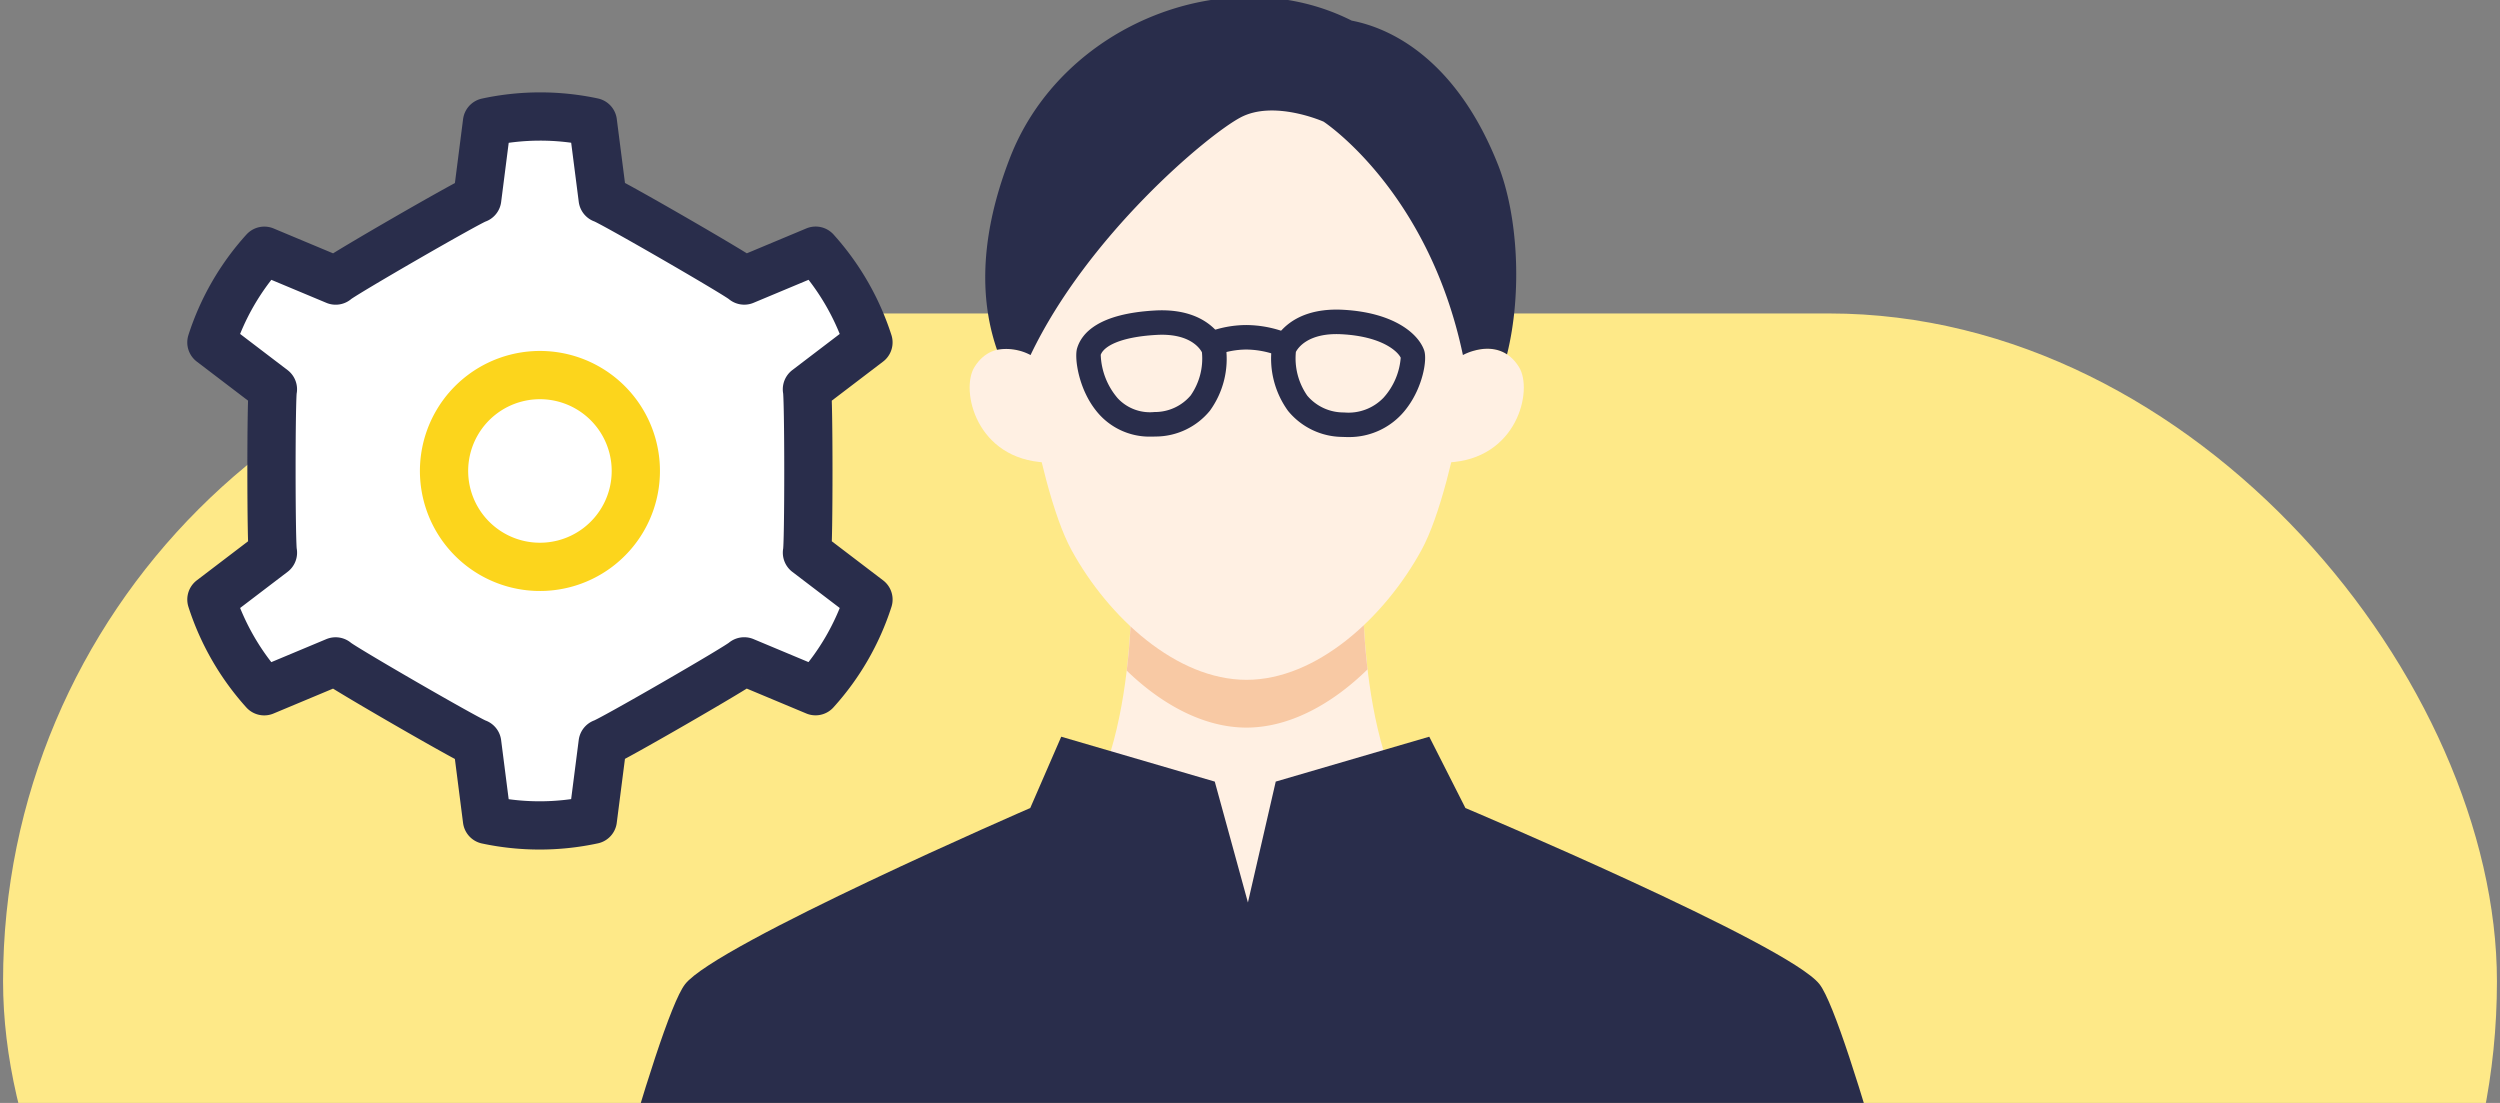 <svg xmlns="http://www.w3.org/2000/svg" width="408" height="180"><rect width="100%" height="100%" fill="#808080" stroke="none"/><defs><clipPath id="a"><path data-name="長方形 759" transform="translate(756 4215)" fill="none" d="M0 0h408v180H0z"/></clipPath></defs><g data-name="マスクグループ 44" transform="translate(-756 -4215)" clip-path="url(#a)"><g data-name="グループ 2573"><g data-name="グループ 2314" transform="translate(238 -258.333)"><rect data-name="長方形 313" width="407" height="218" rx="109" transform="translate(518.5 4524.49)" fill="#fee988"/><g data-name="グループ 381"><path data-name="パス 992" d="M721.546 4632.741l37.824-20.416c-18.863.171-18.882-40.147-18.882-40.147h-37.884s-.02 40.318-18.882 40.147z" fill="#fff0e3"/><path data-name="パス 993" d="M741.186 4582.569a99.814 99.814 0 01-.7-10.391h-37.882a100.427 100.427 0 01-.722 10.6c5.677 5.5 12.561 9.3 19.545 9.3 7.071-.002 14.041-3.902 19.759-9.509z" fill="#f8c9a4"/><path data-name="パス 994" d="M759.863 4520.587s-3.832 31.458-9.882 42.527-17.174 21.166-28.551 21.166-22.5-10.1-28.554-21.166-9.882-42.527-9.882-42.527-.523-44.37 38.436-44.37c39.3 0 38.433 44.37 38.433 44.37z" fill="#fff0e3"/><path data-name="パス 995" d="M754.243 4548.809c11.41-.478 13.986-11.815 11.664-15.563-3.276-5.288-9.16-1.969-9.16-1.969l-3.9 1.348-1.11 16.4z" fill="#fff0e3"/><path data-name="パス 996" d="M688.69 4548.809c-11.41-.478-13.986-11.815-11.664-15.563 3.276-5.288 9.16-1.969 9.16-1.969l3.9 1.348 1.11 16.4z" fill="#fff0e3"/><path data-name="パス 997" d="M680.713 4530.418a8.462 8.462 0 015.473.859c9.264-19.43 28.784-35.856 34.261-38.772s13.567.686 13.567.686 17.081 11.187 22.733 38.086c0 0 3.963-2.236 7.2-.114 2.515-10.139 1.765-22.762-1.461-30.922-6.456-16.328-16.56-22.132-23.886-23.541-20.084-10.145-47.26.485-55.754 22.34-5.807 14.927-4.285 25.144-2.133 31.378z" fill="#292d4b"/><path data-name="パス 998" d="M826.251 4667.167c-4.374-15.367-9.009-30.257-11.307-33.211-5.057-6.5-57.789-28.753-57.789-28.753l-5.9-11.639-25.055 7.325-4.539 19.73-5.412-19.73-25.055-7.325-5.059 11.639s-51.272 22.249-56.329 28.749c-2.3 2.954-6.933 17.844-11.306 33.211z" fill="#292d4b"/><g data-name="グループ 380" fill="#292d4b"><path data-name="パス 999" d="M737.93 4544.66c-.261 0-.526-.007-.8-.022a11.577 11.577 0 01-8.917-4.243 14.551 14.551 0 01-2.631-10.553 2.07 2.07 0 01.081-.307c.089-.251 2.269-6.149 11.545-5.646 8.186.447 12.232 3.837 13.208 6.6.553 1.57-.247 5.992-2.759 9.352a11.7 11.7 0 01-9.727 4.819zm-8.442-13.892a10.658 10.658 0 001.863 7.144 7.76 7.76 0 005.99 2.732 7.921 7.921 0 006.455-2.409 11.011 11.011 0 002.8-6.523c-.466-.991-2.992-3.468-9.607-3.828-5.497-.302-7.175 2.252-7.503 2.884zm17.106.855z"/><path data-name="パス 1000" d="M705.865 4544.589a11.085 11.085 0 01-9.037-4.3c-2.842-3.606-3.505-8.566-3.049-10.1.754-2.545 3.579-5.685 12.756-6.185 9.195-.491 11.354 5.35 11.442 5.6a2.038 2.038 0 01.081.307 14.416 14.416 0 01-2.606 10.456 11.474 11.474 0 01-8.837 4.207q-.378.014-.75.015zm-8.226-13.345a11.5 11.5 0 002.774 7.087 7.186 7.186 0 005.993 2.244 7.656 7.656 0 005.909-2.7 10.524 10.524 0 001.84-7.047c-.327-.626-1.987-3.14-7.4-2.839-5.998.332-8.625 1.883-9.116 3.255z"/><path data-name="パス 1001" d="M727.016 4531.405a2 2 0 01-.749-.146 14.847 14.847 0 00-4.871-.881 13.946 13.946 0 00-4.754.873 2 2 0 01-1.543-3.69 17.813 17.813 0 016.3-1.183 18.735 18.735 0 016.369 1.172 2 2 0 01-.749 3.855z"/></g></g><g data-name="グループ 2304" fill="#fff" stroke-linecap="round" stroke-width="7.875"><path data-name="パス 2025" d="M616.358 4505.777l-1.605-12.525a41.24 41.24 0 00-17.272.02l-1.6 12.522c-1.04.241-22.365 12.543-23.1 13.329l-11.644-4.87a40.918 40.918 0 00-8.636 14.959l10.039 7.648c-.315 1.027-.307 25.646.005 26.667l-10.042 7.65a41.212 41.212 0 008.619 14.969l11.649-4.873c.726.778 22.069 13.1 23.106 13.34l1.6 12.525a41.208 41.208 0 0017.272-.021l1.605-12.522c1.039-.239 22.364-12.542 23.1-13.328l11.643 4.87a40.924 40.924 0 008.637-14.959l-10.04-7.649c.315-1.025.307-25.645-.005-26.665l10.042-7.651a41.24 41.24 0 00-8.618-14.969l-11.65 4.873c-.721-.778-22.069-13.101-23.105-13.34z" stroke="#292d4b" stroke-linejoin="round"/><path data-name="パス 2039" d="M592.636 4542.249a15.649 15.649 0 115.535 21.427 15.649 15.649 0 01-5.535-21.427z" stroke="#fcd51c"/></g></g></g></g></svg>